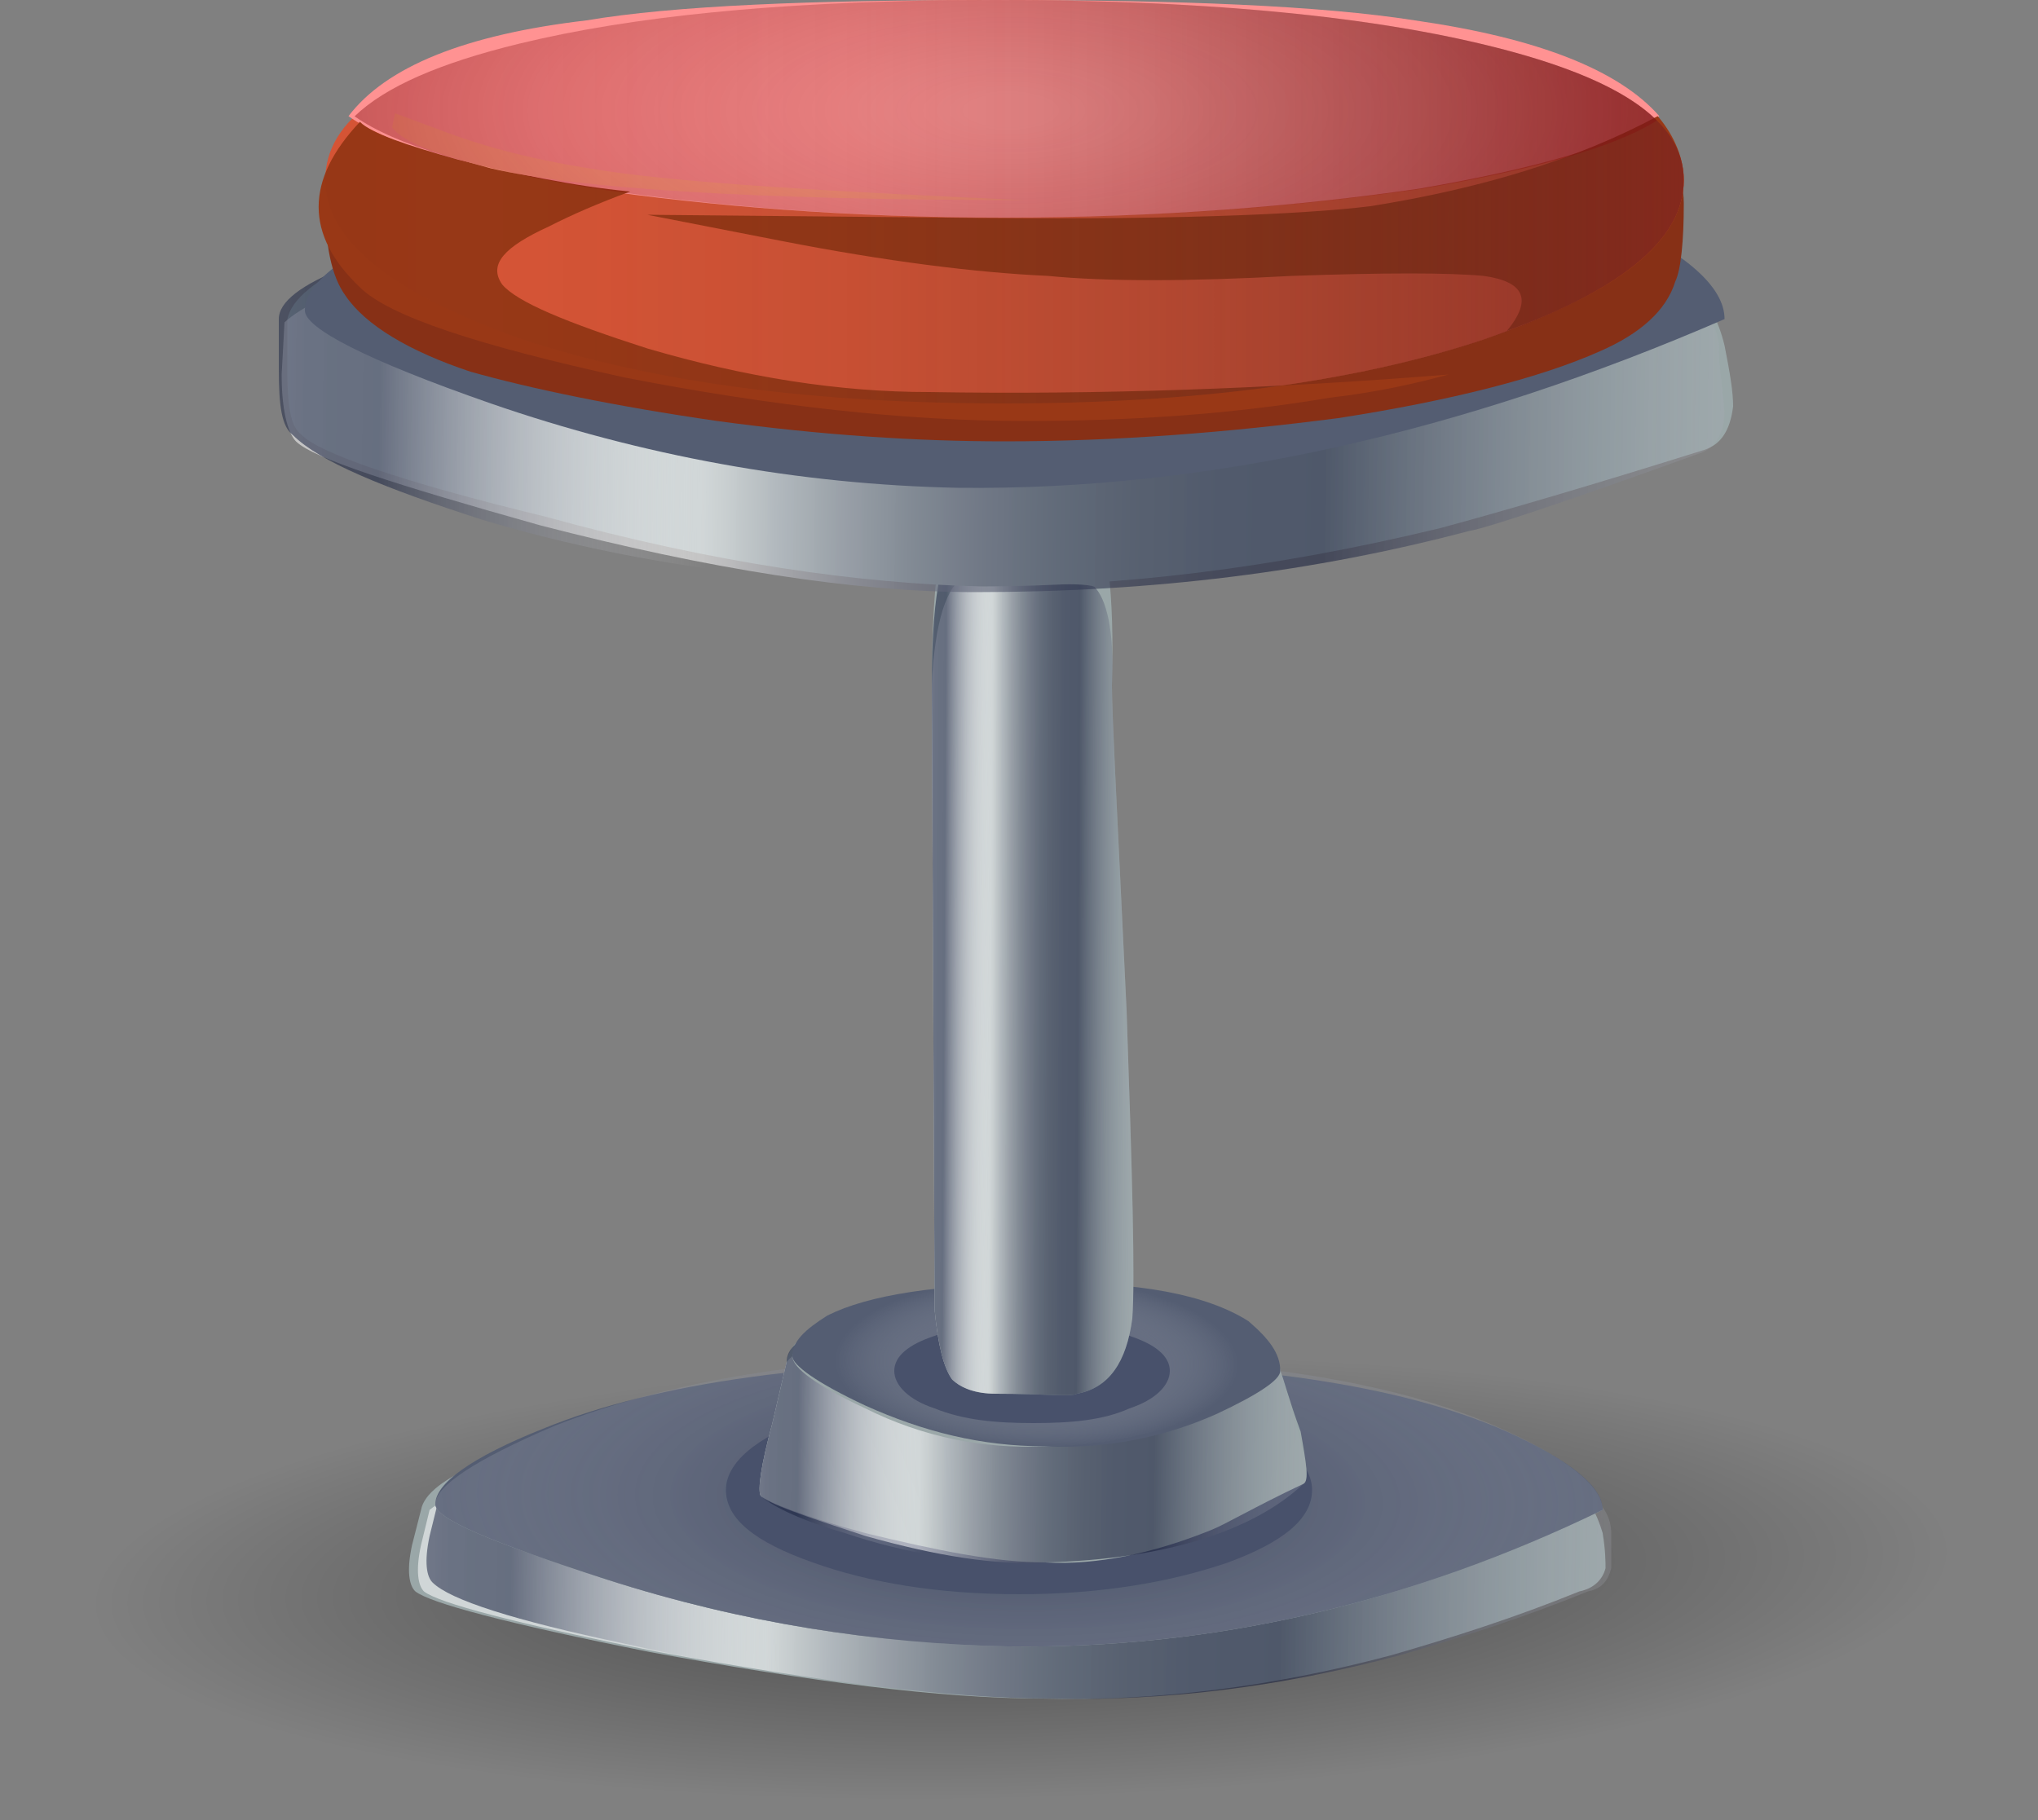 <?xml version="1.0" encoding="UTF-8" standalone="no"?>
<!-- Created with Inkscape (http://www.inkscape.org/) -->

<svg
     xmlns:dc="http://purl.org/dc/elements/1.1/"
     xmlns:cc="http://creativecommons.org/ns#"
     xmlns:rdf="http://www.w3.org/1999/02/22-rdf-syntax-ns#"
     xmlns:svg="http://www.w3.org/2000/svg"
     xmlns="http://www.w3.org/2000/svg"
     xmlns:xlink="http://www.w3.org/1999/xlink"
     xmlns:sodipodi="http://sodipodi.sourceforge.net/DTD/sodipodi-0.dtd"
     xmlns:inkscape="http://www.inkscape.org/namespaces/inkscape"
     width="500"
     height="446.6"
     id="svg3936"
     version="1.1"
     inkscape:version="0.48.5 r10040"
     sodipodi:docname="New document 3">
    <rect width="100%" height="100%" fill="#808080" stroke="none"/>
    <defs
         id="defs3938">
        <radialGradient
             inkscape:collect="always"
             xlink:href="#SVGID_1_"
             id="radialGradient3449"
             gradientUnits="userSpaceOnUse"
             gradientTransform="matrix(1,-0.029,0,-0.237,0.127,63.17)"
             cx="34.99"
             cy="62.37"
             r="32.02" />
        <radialGradient
             gradientUnits="userSpaceOnUse"
             gradientTransform="matrix(1,-0.029,0,-0.237,0.127,77.17)"
             r="32.02"
             cy="62.37"
             cx="34.99"
             id="SVGID_1_">
            <stop
                 id="stop8"
                 style="stop-color:#000000;stop-opacity:0.447"
                 offset="0.031" />
            <stop
                 id="stop10"
                 style="stop-color:#000000;stop-opacity:0"
                 offset="1" />
        </radialGradient>
        <linearGradient
             inkscape:collect="always"
             xlink:href="#SVGID_2_"
             id="linearGradient3673"
             gradientUnits="userSpaceOnUse"
             x1="26.35"
             y1="60.13"
             x2="62.05"
             y2="60.6"
             gradientTransform="matrix(7.123,0,0,7.123,304.9,122.5)" />
        <linearGradient
             id="SVGID_2_"
             gradientUnits="userSpaceOnUse"
             x1="26.35"
             y1="60.13"
             x2="62.05"
             y2="60.6">
            <stop
                 offset="0.004"
                 style="stop-color:#FFFFFF;stop-opacity:0.537"
                 id="stop19" />
            <stop
                 offset="0.016"
                 style="stop-color:#F4F4F6;stop-opacity:0.541"
                 id="stop21" />
            <stop
                 offset="0.067"
                 style="stop-color:#C1C3CB;stop-opacity:0.549"
                 id="stop23" />
            <stop
                 offset="0.118"
                 style="stop-color:#9598A5;stop-opacity:0.561"
                 id="stop25" />
            <stop
                 offset="0.172"
                 style="stop-color:#6F7385;stop-opacity:0.569"
                 id="stop27" />
            <stop
                 offset="0.228"
                 style="stop-color:#50556B;stop-opacity:0.573"
                 id="stop29" />
            <stop
                 offset="0.286"
                 style="stop-color:#383E57;stop-opacity:0.577"
                 id="stop31" />
            <stop
                 offset="0.349"
                 style="stop-color:#272E49;stop-opacity:0.58"
                 id="stop33" />
            <stop
                 offset="0.416"
                 style="stop-color:#1D2441;stop-opacity:0.584"
                 id="stop35" />
            <stop
                 offset="0.498"
                 style="stop-color:#1A213E;stop-opacity:0.584"
                 id="stop37" />
            <stop
                 offset="1"
                 style="stop-color:#FFFFFF;stop-opacity:0"
                 id="stop39" />
        </linearGradient>
        <linearGradient
             inkscape:collect="always"
             xlink:href="#SVGID_3_"
             id="linearGradient3670"
             gradientUnits="userSpaceOnUse"
             x1="5.538"
             y1="59.57"
             x2="27.06"
             y2="59.85"
             gradientTransform="matrix(7.123,0,0,7.123,304.9,122.5)" />
        <linearGradient
             id="SVGID_3_"
             gradientUnits="userSpaceOnUse"
             x1="5.538"
             y1="59.57"
             x2="27.06"
             y2="59.85">
            <stop
                 offset="0.004"
                 style="stop-color:#FFFFFF;stop-opacity:0"
                 id="stop44" />
            <stop
                 offset="0.012"
                 style="stop-color:#F6F6F8;stop-opacity:0.02"
                 id="stop46" />
            <stop
                 offset="0.071"
                 style="stop-color:#C3C6CD;stop-opacity:0.153"
                 id="stop48" />
            <stop
                 offset="0.129"
                 style="stop-color:#979BA8;stop-opacity:0.267"
                 id="stop50" />
            <stop
                 offset="0.192"
                 style="stop-color:#717689;stop-opacity:0.365"
                 id="stop52" />
            <stop
                 offset="0.255"
                 style="stop-color:#52596F;stop-opacity:0.443"
                 id="stop54" />
            <stop
                 offset="0.322"
                 style="stop-color:#3A425B;stop-opacity:0.506"
                 id="stop56" />
            <stop
                 offset="0.392"
                 style="stop-color:#29324D;stop-opacity:0.549"
                 id="stop58" />
            <stop
                 offset="0.467"
                 style="stop-color:#1F2845;stop-opacity:0.577"
                 id="stop60" />
            <stop
                 offset="0.561"
                 style="stop-color:#1C2542;stop-opacity:0.584"
                 id="stop62" />
            <stop
                 offset="1"
                 style="stop-color:#FFFFFF;stop-opacity:0"
                 id="stop64" />
        </linearGradient>
        <radialGradient
             inkscape:collect="always"
             xlink:href="#SVGID_4_"
             id="radialGradient3665"
             gradientUnits="userSpaceOnUse"
             gradientTransform="matrix(7.122,0.093,-0.035,2.665,307,381)"
             cx="35.05"
             cy="58.75"
             r="30" />
        <radialGradient
             id="SVGID_4_"
             cx="35.05"
             cy="58.75"
             r="30"
             gradientTransform="matrix(1,0.013,-0.005,0.374,0.292,36.31)"
             gradientUnits="userSpaceOnUse">
            <stop
                 offset="0"
                 style="stop-color:#1C2542;stop-opacity:0.584"
                 id="stop73" />
            <stop
                 offset="1"
                 style="stop-color:#FFFFFF;stop-opacity:0"
                 id="stop75" />
        </radialGradient>
        <linearGradient
             inkscape:collect="always"
             xlink:href="#SVGID_5_"
             id="linearGradient3628"
             gradientUnits="userSpaceOnUse"
             x1="31.64"
             y1="56.36"
             x2="47.96"
             y2="56.58"
             gradientTransform="matrix(7.123,0,0,7.123,304.9,122.5)" />
        <linearGradient
             id="SVGID_5_"
             gradientUnits="userSpaceOnUse"
             x1="31.64"
             y1="56.36"
             x2="47.96"
             y2="56.58">
            <stop
                 offset="0.004"
                 style="stop-color:#FFFFFF;stop-opacity:0.537"
                 id="stop86" />
            <stop
                 offset="0.016"
                 style="stop-color:#F4F4F6;stop-opacity:0.541"
                 id="stop88" />
            <stop
                 offset="0.067"
                 style="stop-color:#C1C3CB;stop-opacity:0.549"
                 id="stop90" />
            <stop
                 offset="0.118"
                 style="stop-color:#9598A5;stop-opacity:0.561"
                 id="stop92" />
            <stop
                 offset="0.172"
                 style="stop-color:#6F7385;stop-opacity:0.569"
                 id="stop94" />
            <stop
                 offset="0.228"
                 style="stop-color:#50556B;stop-opacity:0.573"
                 id="stop96" />
            <stop
                 offset="0.286"
                 style="stop-color:#383E57;stop-opacity:0.577"
                 id="stop98" />
            <stop
                 offset="0.349"
                 style="stop-color:#272E49;stop-opacity:0.58"
                 id="stop100" />
            <stop
                 offset="0.416"
                 style="stop-color:#1D2441;stop-opacity:0.584"
                 id="stop102" />
            <stop
                 offset="0.498"
                 style="stop-color:#1A213E;stop-opacity:0.584"
                 id="stop104" />
            <stop
                 offset="1"
                 style="stop-color:#FFFFFF;stop-opacity:0"
                 id="stop106" />
        </linearGradient>
        <linearGradient
             inkscape:collect="always"
             xlink:href="#SVGID_6_"
             id="linearGradient3625"
             gradientUnits="userSpaceOnUse"
             x1="21.97"
             y1="56.24"
             x2="31.82"
             y2="56.37"
             gradientTransform="matrix(7.123,0,0,7.123,304.9,122.5)" />
        <linearGradient
             id="SVGID_6_"
             gradientUnits="userSpaceOnUse"
             x1="21.97"
             y1="56.24"
             x2="31.82"
             y2="56.37">
            <stop
                 offset="0.004"
                 style="stop-color:#FFFFFF;stop-opacity:0"
                 id="stop111" />
            <stop
                 offset="0.012"
                 style="stop-color:#F6F6F8;stop-opacity:0.02"
                 id="stop113" />
            <stop
                 offset="0.071"
                 style="stop-color:#C3C6CD;stop-opacity:0.153"
                 id="stop115" />
            <stop
                 offset="0.129"
                 style="stop-color:#979BA8;stop-opacity:0.267"
                 id="stop117" />
            <stop
                 offset="0.192"
                 style="stop-color:#717689;stop-opacity:0.365"
                 id="stop119" />
            <stop
                 offset="0.255"
                 style="stop-color:#52596F;stop-opacity:0.443"
                 id="stop121" />
            <stop
                 offset="0.322"
                 style="stop-color:#3A425B;stop-opacity:0.506"
                 id="stop123" />
            <stop
                 offset="0.392"
                 style="stop-color:#29324D;stop-opacity:0.549"
                 id="stop125" />
            <stop
                 offset="0.467"
                 style="stop-color:#1F2845;stop-opacity:0.577"
                 id="stop127" />
            <stop
                 offset="0.561"
                 style="stop-color:#1C2542;stop-opacity:0.584"
                 id="stop129" />
            <stop
                 offset="1"
                 style="stop-color:#FFFFFF;stop-opacity:0"
                 id="stop131" />
        </linearGradient>
        <radialGradient
             inkscape:collect="always"
             xlink:href="#SVGID_7_"
             id="radialGradient3620"
             gradientUnits="userSpaceOnUse"
             gradientTransform="matrix(7.122,0.09,-0.038,3.016,307,341.2)"
             cx="35.7"
             cy="54"
             r="6.938" />
        <radialGradient
             id="SVGID_7_"
             cx="35.7"
             cy="54"
             r="6.938"
             gradientTransform="matrix(1,0.013,-0.005,0.423,0.293,30.68)"
             gradientUnits="userSpaceOnUse">
            <stop
                 offset="0"
                 style="stop-color:#1C2542;stop-opacity:0.584"
                 id="stop140" />
            <stop
                 offset="1"
                 style="stop-color:#FFFFFF;stop-opacity:0"
                 id="stop142" />
        </radialGradient>
        <linearGradient
             inkscape:collect="always"
             xlink:href="#SVGID_8_"
             id="linearGradient3583"
             gradientUnits="userSpaceOnUse"
             x1="34.1"
             y1="40.97"
             x2="40.2"
             y2="41"
             gradientTransform="matrix(7.123,0,0,7.123,304.9,122.5)" />
        <linearGradient
             id="SVGID_8_"
             gradientUnits="userSpaceOnUse"
             x1="34.1"
             y1="40.97"
             x2="40.2"
             y2="41">
            <stop
                 offset="0.004"
                 style="stop-color:#FFFFFF;stop-opacity:0.537"
                 id="stop153" />
            <stop
                 offset="0.016"
                 style="stop-color:#F4F4F6;stop-opacity:0.541"
                 id="stop155" />
            <stop
                 offset="0.067"
                 style="stop-color:#C1C3CB;stop-opacity:0.549"
                 id="stop157" />
            <stop
                 offset="0.118"
                 style="stop-color:#9598A5;stop-opacity:0.561"
                 id="stop159" />
            <stop
                 offset="0.172"
                 style="stop-color:#6F7385;stop-opacity:0.569"
                 id="stop161" />
            <stop
                 offset="0.228"
                 style="stop-color:#50556B;stop-opacity:0.573"
                 id="stop163" />
            <stop
                 offset="0.286"
                 style="stop-color:#383E57;stop-opacity:0.577"
                 id="stop165" />
            <stop
                 offset="0.349"
                 style="stop-color:#272E49;stop-opacity:0.58"
                 id="stop167" />
            <stop
                 offset="0.416"
                 style="stop-color:#1D2441;stop-opacity:0.584"
                 id="stop169" />
            <stop
                 offset="0.498"
                 style="stop-color:#1A213E;stop-opacity:0.584"
                 id="stop171" />
            <stop
                 offset="1"
                 style="stop-color:#FFFFFF;stop-opacity:0"
                 id="stop173" />
        </linearGradient>
        <linearGradient
             inkscape:collect="always"
             xlink:href="#SVGID_9_"
             id="linearGradient3580"
             gradientUnits="userSpaceOnUse"
             x1="30.46"
             y1="40.38"
             x2="34.14"
             y2="40.4"
             gradientTransform="matrix(7.123,0,0,7.123,304.9,122.5)" />
        <linearGradient
             id="SVGID_9_"
             gradientUnits="userSpaceOnUse"
             x1="30.46"
             y1="40.38"
             x2="34.14"
             y2="40.4">
            <stop
                 offset="0.004"
                 style="stop-color:#FFFFFF;stop-opacity:0"
                 id="stop178" />
            <stop
                 offset="0.012"
                 style="stop-color:#F6F6F8;stop-opacity:0.02"
                 id="stop180" />
            <stop
                 offset="0.071"
                 style="stop-color:#C3C6CD;stop-opacity:0.153"
                 id="stop182" />
            <stop
                 offset="0.129"
                 style="stop-color:#979BA8;stop-opacity:0.267"
                 id="stop184" />
            <stop
                 offset="0.192"
                 style="stop-color:#717689;stop-opacity:0.365"
                 id="stop186" />
            <stop
                 offset="0.255"
                 style="stop-color:#52596F;stop-opacity:0.443"
                 id="stop188" />
            <stop
                 offset="0.322"
                 style="stop-color:#3A425B;stop-opacity:0.506"
                 id="stop190" />
            <stop
                 offset="0.392"
                 style="stop-color:#29324D;stop-opacity:0.549"
                 id="stop192" />
            <stop
                 offset="0.467"
                 style="stop-color:#1F2845;stop-opacity:0.577"
                 id="stop194" />
            <stop
                 offset="0.561"
                 style="stop-color:#1C2542;stop-opacity:0.584"
                 id="stop196" />
            <stop
                 offset="1"
                 style="stop-color:#FFFFFF;stop-opacity:0"
                 id="stop198" />
        </linearGradient>
        <linearGradient
             inkscape:collect="always"
             xlink:href="#SVGID_10_"
             id="linearGradient3575"
             gradientUnits="userSpaceOnUse"
             x1="30.89"
             y1="26.46"
             x2="42.01"
             y2="26.5"
             gradientTransform="matrix(7.123,0,0,7.123,1005,122.5)" />
        <linearGradient
             id="SVGID_10_"
             gradientUnits="userSpaceOnUse"
             x1="30.89"
             y1="26.46"
             x2="42.01"
             y2="26.5">
            <stop
                 offset="0.004"
                 style="stop-color:#FFFFFF;stop-opacity:0"
                 id="stop207" />
            <stop
                 offset="0.012"
                 style="stop-color:#F6F6F8;stop-opacity:0.02"
                 id="stop209" />
            <stop
                 offset="0.059"
                 style="stop-color:#C3C6CD;stop-opacity:0.153"
                 id="stop211" />
            <stop
                 offset="0.106"
                 style="stop-color:#979BA8;stop-opacity:0.267"
                 id="stop213" />
            <stop
                 offset="0.157"
                 style="stop-color:#717689;stop-opacity:0.365"
                 id="stop215" />
            <stop
                 offset="0.208"
                 style="stop-color:#52596F;stop-opacity:0.443"
                 id="stop217" />
            <stop
                 offset="0.263"
                 style="stop-color:#3A425B;stop-opacity:0.506"
                 id="stop219" />
            <stop
                 offset="0.322"
                 style="stop-color:#29324D;stop-opacity:0.549"
                 id="stop221" />
            <stop
                 offset="0.384"
                 style="stop-color:#1F2845;stop-opacity:0.577"
                 id="stop223" />
            <stop
                 offset="0.463"
                 style="stop-color:#1C2542;stop-opacity:0.584"
                 id="stop225" />
            <stop
                 offset="1"
                 style="stop-color:#FFFFFF;stop-opacity:0"
                 id="stop227" />
        </linearGradient>
        <linearGradient
             inkscape:collect="always"
             xlink:href="#SVGID_11_"
             id="linearGradient3727"
             gradientUnits="userSpaceOnUse"
             x1="24.15"
             y1="28.44"
             x2="67.35"
             y2="29.02"
             gradientTransform="matrix(7.123,0,0,7.123,304.9,122.5)" />
        <linearGradient
             y2="29.02"
             x2="67.35"
             y1="28.44"
             x1="24.15"
             gradientUnits="userSpaceOnUse"
             id="SVGID_11_">
            <stop
                 id="stop238"
                 style="stop-color:#FFFFFF;stop-opacity:0.537"
                 offset="0.004" />
            <stop
                 id="stop240"
                 style="stop-color:#F4F4F6;stop-opacity:0.541"
                 offset="0.016" />
            <stop
                 id="stop242"
                 style="stop-color:#C1C3CB;stop-opacity:0.549"
                 offset="0.067" />
            <stop
                 id="stop244"
                 style="stop-color:#9598A5;stop-opacity:0.561"
                 offset="0.118" />
            <stop
                 id="stop246"
                 style="stop-color:#6F7385;stop-opacity:0.569"
                 offset="0.172" />
            <stop
                 id="stop248"
                 style="stop-color:#50556B;stop-opacity:0.573"
                 offset="0.228" />
            <stop
                 id="stop250"
                 style="stop-color:#383E57;stop-opacity:0.577"
                 offset="0.286" />
            <stop
                 id="stop252"
                 style="stop-color:#272E49;stop-opacity:0.58"
                 offset="0.349" />
            <stop
                 id="stop254"
                 style="stop-color:#1D2441;stop-opacity:0.584"
                 offset="0.416" />
            <stop
                 id="stop256"
                 style="stop-color:#1A213E;stop-opacity:0.584"
                 offset="0.498" />
            <stop
                 id="stop258"
                 style="stop-color:#FFFFFF;stop-opacity:0"
                 offset="1" />
        </linearGradient>
        <linearGradient
             inkscape:collect="always"
             xlink:href="#SVGID_12_"
             id="linearGradient3724"
             gradientUnits="userSpaceOnUse"
             x1="-1.5"
             y1="27.94"
             x2="24.5"
             y2="28.28"
             gradientTransform="matrix(7.123,0,0,7.123,304.9,122.5)" />
        <linearGradient
             y2="28.28"
             x2="24.5"
             y1="27.94"
             x1="-1.5"
             gradientUnits="userSpaceOnUse"
             id="SVGID_12_">
            <stop
                 id="stop263"
                 style="stop-color:#FFFFFF;stop-opacity:0"
                 offset="0.004" />
            <stop
                 id="stop265"
                 style="stop-color:#F6F6F8;stop-opacity:0.02"
                 offset="0.012" />
            <stop
                 id="stop267"
                 style="stop-color:#C3C6CD;stop-opacity:0.153"
                 offset="0.071" />
            <stop
                 id="stop269"
                 style="stop-color:#979BA8;stop-opacity:0.267"
                 offset="0.129" />
            <stop
                 id="stop271"
                 style="stop-color:#717689;stop-opacity:0.365"
                 offset="0.192" />
            <stop
                 id="stop273"
                 style="stop-color:#52596F;stop-opacity:0.443"
                 offset="0.255" />
            <stop
                 id="stop275"
                 style="stop-color:#3A425B;stop-opacity:0.506"
                 offset="0.322" />
            <stop
                 id="stop277"
                 style="stop-color:#29324D;stop-opacity:0.549"
                 offset="0.392" />
            <stop
                 id="stop279"
                 style="stop-color:#1F2845;stop-opacity:0.577"
                 offset="0.467" />
            <stop
                 id="stop281"
                 style="stop-color:#1C2542;stop-opacity:0.584"
                 offset="0.561" />
            <stop
                 id="stop283"
                 style="stop-color:#FFFFFF;stop-opacity:0"
                 offset="1" />
        </linearGradient>
        <linearGradient
             inkscape:collect="always"
             xlink:href="#SVGID_13_"
             id="linearGradient3719"
             gradientUnits="userSpaceOnUse"
             x1="-0.226"
             y1="25.52"
             x2="89.02"
             y2="26.69"
             gradientTransform="matrix(7.123,0,0,7.123,304.9,122.5)" />
        <linearGradient
             y2="26.69"
             x2="89.02"
             y1="25.52"
             x1="-0.226"
             gradientUnits="userSpaceOnUse"
             id="SVGID_13_">
            <stop
                 id="stop292"
                 style="stop-color:#FFFFFF;stop-opacity:0"
                 offset="0.004" />
            <stop
                 id="stop294"
                 style="stop-color:#F6F6F8;stop-opacity:0.02"
                 offset="0.012" />
            <stop
                 id="stop296"
                 style="stop-color:#C3C6CD;stop-opacity:0.153"
                 offset="0.059" />
            <stop
                 id="stop298"
                 style="stop-color:#979BA8;stop-opacity:0.267"
                 offset="0.106" />
            <stop
                 id="stop300"
                 style="stop-color:#717689;stop-opacity:0.365"
                 offset="0.157" />
            <stop
                 id="stop302"
                 style="stop-color:#52596F;stop-opacity:0.443"
                 offset="0.208" />
            <stop
                 id="stop304"
                 style="stop-color:#3A425B;stop-opacity:0.506"
                 offset="0.263" />
            <stop
                 id="stop306"
                 style="stop-color:#29324D;stop-opacity:0.549"
                 offset="0.322" />
            <stop
                 id="stop308"
                 style="stop-color:#1F2845;stop-opacity:0.577"
                 offset="0.384" />
            <stop
                 id="stop310"
                 style="stop-color:#1C2542;stop-opacity:0.584"
                 offset="0.463" />
            <stop
                 id="stop312"
                 style="stop-color:#FFFFFF;stop-opacity:0"
                 offset="1" />
        </linearGradient>
        <linearGradient
             inkscape:collect="always"
             xlink:href="#SVGID_14_"
             id="linearGradient3485"
             gradientUnits="userSpaceOnUse"
             gradientTransform="matrix(-7.123,0,0,-7.123,664.9,122.5)"
             x1="-66.65"
             y1="-22.45"
             x2="-5.45"
             y2="-22.45" />
        <linearGradient
             id="SVGID_14_"
             gradientUnits="userSpaceOnUse"
             x1="-66.65"
             y1="-22.45"
             x2="-5.45"
             y2="-22.45"
             gradientTransform="scale(-1,-1)">
            <stop
                 offset="0"
                 style="stop-color:#A12420"
                 id="stop321" />
            <stop
                 offset="0.016"
                 style="stop-color:#9D2420;stop-opacity:0.965"
                 id="stop323" />
            <stop
                 offset="0.153"
                 style="stop-color:#782220;stop-opacity:0.671"
                 id="stop325" />
            <stop
                 offset="0.298"
                 style="stop-color:#592120;stop-opacity:0.427"
                 id="stop327" />
            <stop
                 offset="0.447"
                 style="stop-color:#412020;stop-opacity:0.235"
                 id="stop329" />
            <stop
                 offset="0.608"
                 style="stop-color:#302020;stop-opacity:0.102"
                 id="stop331" />
            <stop
                 offset="0.784"
                 style="stop-color:#261F20;stop-opacity:0.024"
                 id="stop333" />
            <stop
                 offset="1"
                 style="stop-color:#231F20;stop-opacity:0"
                 id="stop335" />
        </linearGradient>
        <radialGradient
             inkscape:collect="always"
             xlink:href="#SVGID_15_"
             id="radialGradient3481"
             gradientUnits="userSpaceOnUse"
             gradientTransform="matrix(7.123,0,0,-2.659,664.9,311.2)"
             cx="34.7"
             cy="19.25"
             r="46.24" />
        <radialGradient
             id="SVGID_15_"
             cx="34.7"
             cy="19.25"
             r="46.24"
             gradientTransform="matrix(1,0,0,-0.373,0,26.44)"
             gradientUnits="userSpaceOnUse">
            <stop
                 offset="0.031"
                 style="stop-color:#9C0C0E;stop-opacity:0"
                 id="stop342" />
            <stop
                 offset="0.329"
                 style="stop-color:#8D0C0E;stop-opacity:0.239"
                 id="stop344" />
            <stop
                 offset="0.722"
                 style="stop-color:#730C0E;stop-opacity:0.651"
                 id="stop346" />
            <stop
                 offset="0.808"
                 style="stop-color:#6E0C0E;stop-opacity:0.808"
                 id="stop348" />
            <stop
                 offset="0.977"
                 style="stop-color:#690C0E;stop-opacity:0.949"
                 id="stop350" />
        </radialGradient>
        <radialGradient
             r="32.02"
             cy="62.37"
             cx="34.99"
             gradientTransform="matrix(7.12,-0.203,0,-1.687,306.3,672.4)"
             gradientUnits="userSpaceOnUse"
             id="radialGradient3934"
             xlink:href="#SVGID_1_"
             inkscape:collect="always" />
        <linearGradient
             inkscape:collect="always"
             xlink:href="#SVGID_13_"
             id="linearGradient4376"
             gradientUnits="userSpaceOnUse"
             gradientTransform="matrix(7.123,0,0,7.123,304.9,-177.5)"
             x1="-0.226"
             y1="25.52"
             x2="89.02"
             y2="26.69" />
        <linearGradient
             inkscape:collect="always"
             xlink:href="#SVGID_12_"
             id="linearGradient4378"
             gradientUnits="userSpaceOnUse"
             gradientTransform="matrix(7.123,0,0,7.123,304.9,-77.5)"
             x1="-1.5"
             y1="27.94"
             x2="24.5"
             y2="28.28" />
        <linearGradient
             inkscape:collect="always"
             xlink:href="#SVGID_11_"
             id="linearGradient4380"
             gradientUnits="userSpaceOnUse"
             gradientTransform="matrix(7.123,0,0,7.123,304.9,-77.5)"
             x1="24.15"
             y1="28.44"
             x2="67.35"
             y2="29.02" />
        <linearGradient
             inkscape:collect="always"
             xlink:href="#SVGID_11_"
             id="linearGradient4407"
             gradientUnits="userSpaceOnUse"
             gradientTransform="matrix(7.123,0,0,7.123,304.9,-77.5)"
             x1="24.15"
             y1="28.44"
             x2="67.35"
             y2="29.02" />
        <linearGradient
             inkscape:collect="always"
             xlink:href="#SVGID_12_"
             id="linearGradient4409"
             gradientUnits="userSpaceOnUse"
             gradientTransform="matrix(7.123,0,0,7.123,304.9,-77.5)"
             x1="-1.5"
             y1="27.94"
             x2="24.5"
             y2="28.28" />
        <linearGradient
             inkscape:collect="always"
             xlink:href="#SVGID_14_"
             id="linearGradient4411"
             gradientUnits="userSpaceOnUse"
             gradientTransform="matrix(-7.123,0,0,-7.123,664.9,122.5)"
             x1="-66.65"
             y1="-22.45"
             x2="-5.45"
             y2="-22.45" />
        <radialGradient
             inkscape:collect="always"
             xlink:href="#SVGID_15_"
             id="radialGradient4413"
             gradientUnits="userSpaceOnUse"
             gradientTransform="matrix(7.123,0,0,-2.659,664.9,311.2)"
             cx="34.7"
             cy="19.25"
             r="46.24" />
        <radialGradient
             inkscape:collect="always"
             xlink:href="#SVGID_15_"
             id="radialGradient4416"
             gradientUnits="userSpaceOnUse"
             gradientTransform="matrix(7.123,0,0,-2.659,304.9,111.2)"
             cx="34.7"
             cy="19.25"
             r="46.24" />
        <linearGradient
             inkscape:collect="always"
             xlink:href="#SVGID_14_"
             id="linearGradient4419"
             gradientUnits="userSpaceOnUse"
             gradientTransform="matrix(-7.123,0,0,-7.123,304.9,-77.5)"
             x1="-66.65"
             y1="-22.45"
             x2="-5.45"
             y2="-22.45" />
        <linearGradient
             inkscape:collect="always"
             xlink:href="#SVGID_14_"
             id="linearGradient4425"
             gradientUnits="userSpaceOnUse"
             gradientTransform="matrix(-7.123,0,0,-7.123,304.9,-77.5)"
             x1="-66.65"
             y1="-22.45"
             x2="-5.45"
             y2="-22.45" />
        <radialGradient
             inkscape:collect="always"
             xlink:href="#SVGID_15_"
             id="radialGradient4427"
             gradientUnits="userSpaceOnUse"
             gradientTransform="matrix(7.123,0,0,-2.659,304.9,111.2)"
             cx="34.7"
             cy="19.25"
             r="46.24" />
        <radialGradient
             inkscape:collect="always"
             xlink:href="#SVGID_15_"
             id="radialGradient4430"
             gradientUnits="userSpaceOnUse"
             gradientTransform="matrix(7.123,0,0,-2.659,304.9,129.2)"
             cx="34.7"
             cy="19.25"
             r="46.24" />
        <linearGradient
             inkscape:collect="always"
             xlink:href="#SVGID_14_"
             id="linearGradient4433"
             gradientUnits="userSpaceOnUse"
             gradientTransform="matrix(-7.123,0,0,-7.123,304.9,-59.5)"
             x1="-66.65"
             y1="-22.45"
             x2="-5.45"
             y2="-22.45" />
        <linearGradient
             inkscape:collect="always"
             xlink:href="#SVGID_14_"
             id="linearGradient4446"
             gradientUnits="userSpaceOnUse"
             gradientTransform="matrix(-7.123,0,0,-7.123,304.9,-59.5)"
             x1="-66.65"
             y1="-22.45"
             x2="-5.45"
             y2="-22.45" />
        <radialGradient
             inkscape:collect="always"
             xlink:href="#SVGID_15_"
             id="radialGradient4448"
             gradientUnits="userSpaceOnUse"
             gradientTransform="matrix(7.123,0,0,-2.659,304.9,129.2)"
             cx="34.7"
             cy="19.25"
             r="46.24" />
        <linearGradient
             inkscape:collect="always"
             xlink:href="#SVGID_2_"
             id="linearGradient4450"
             gradientUnits="userSpaceOnUse"
             gradientTransform="matrix(7.123,0,0,7.123,304.9,122.5)"
             x1="26.35"
             y1="60.13"
             x2="62.05"
             y2="60.6" />
        <linearGradient
             inkscape:collect="always"
             xlink:href="#SVGID_3_"
             id="linearGradient4452"
             gradientUnits="userSpaceOnUse"
             gradientTransform="matrix(7.123,0,0,7.123,304.9,122.5)"
             x1="5.538"
             y1="59.57"
             x2="27.06"
             y2="59.85" />
        <radialGradient
             inkscape:collect="always"
             xlink:href="#SVGID_4_"
             id="radialGradient4454"
             gradientUnits="userSpaceOnUse"
             gradientTransform="matrix(7.122,0.093,-0.035,2.665,307,381)"
             cx="35.05"
             cy="58.75"
             r="30" />
        <linearGradient
             inkscape:collect="always"
             xlink:href="#SVGID_5_"
             id="linearGradient4456"
             gradientUnits="userSpaceOnUse"
             gradientTransform="matrix(7.123,0,0,7.123,304.9,122.5)"
             x1="31.64"
             y1="56.36"
             x2="47.96"
             y2="56.58" />
        <linearGradient
             inkscape:collect="always"
             xlink:href="#SVGID_6_"
             id="linearGradient4458"
             gradientUnits="userSpaceOnUse"
             gradientTransform="matrix(7.123,0,0,7.123,304.9,122.5)"
             x1="21.97"
             y1="56.24"
             x2="31.82"
             y2="56.37" />
        <radialGradient
             inkscape:collect="always"
             xlink:href="#SVGID_7_"
             id="radialGradient4460"
             gradientUnits="userSpaceOnUse"
             gradientTransform="matrix(7.122,0.09,-0.038,3.016,307,341.2)"
             cx="35.7"
             cy="54"
             r="6.938" />
        <linearGradient
             inkscape:collect="always"
             xlink:href="#SVGID_8_"
             id="linearGradient4462"
             gradientUnits="userSpaceOnUse"
             gradientTransform="matrix(7.123,0,0,7.123,304.9,122.5)"
             x1="34.1"
             y1="40.97"
             x2="40.2"
             y2="41" />
        <linearGradient
             inkscape:collect="always"
             xlink:href="#SVGID_9_"
             id="linearGradient4464"
             gradientUnits="userSpaceOnUse"
             gradientTransform="matrix(7.123,0,0,7.123,304.9,122.5)"
             x1="30.46"
             y1="40.38"
             x2="34.14"
             y2="40.4" />
    </defs>
    <sodipodi:namedview
         id="base"
         pagecolor="#ffffff"
         bordercolor="#666666"
         borderopacity="1.0"
         inkscape:pageopacity="0.0"
         inkscape:pageshadow="2"
         inkscape:zoom="1.22"
         inkscape:cx="352.1"
         inkscape:cy="193.7"
         inkscape:document-units="px"
         inkscape:current-layer="layer1"
         showgrid="false"
         fit-margin-top="0"
         fit-margin-left="0"
         fit-margin-right="0"
         fit-margin-bottom="0" />
    <g
         inkscape:label="Layer 1"
         inkscape:groupmode="layer"
         id="layer1"
         transform="translate(-304.9,-172.9)">
        <path
             inkscape:connector-curvature="0"
             id="path12"
             d="M 731.5,512.8 C 780,523.5 804.9,536.3 804.9,552.7 804.9,569.1 780.7,584 731.5,596.9 683.1,609.7 624,617.5 554.9,618.9 485.8,621.1 427.4,616.8 378.3,606.8 329.8,596.9 304.9,583.3 304.9,566.9 304.9,550.6 329.1,536.3 378.3,523.5 426.7,510 485.8,502.8 554.9,500.7 624,499.3 682.4,502.8 731.5,512.8 z"
             style="fill:url(#radialGradient3934);fill-rule:evenodd" />
        <g
             id="g4388">
            <path
                 inkscape:connector-curvature="0"
                 id="path16"
                 d="M 578.4,510.7 C 624.7,511.4 657.5,517.1 676.7,526.3 688.1,531.3 695.2,539.2 698.1,549.1 698.8,553.4 698.8,556.3 698.8,557.7 698.1,560.5 695.9,562.7 692.4,563.4 676.7,569.8 661,574.8 646.1,579.1 616.9,586.9 588.4,590.4 560.6,589.7 535.7,589.7 503.6,585.5 464.4,578.3 428.8,571.2 410.3,566.2 406.8,563.4 405.3,562 404.6,558.4 406,552 L 408.2,543.4 C 409.6,535.6 428.1,527.8 463.7,520.6 501.5,512.8 539.2,509.3 578.4,510.7 z"
                 style="fill:#9aa7a8;fill-rule:evenodd" />
            <path
                 inkscape:connector-curvature="0"
                 id="path41"
                 d="M 578.4,514.2 C 624.7,514.9 658.9,520.6 679.5,529.9 693.1,536.3 700.2,542 700.2,549.1 700.2,551.3 700.2,554.1 700.2,557.7 699.5,560.5 698.1,562.7 694.5,563.4 678.8,569.8 663.2,574.8 648.2,579.1 619,586.9 590.5,590.4 562.7,589.7 537.8,589.7 505.8,585.5 466.6,578.3 431,571.2 412.4,566.2 408.9,563.4 407.5,562 406.8,558.4 408.2,552 L 410.3,543.4 C 417.4,537.7 436,531.3 467.3,524.9 505.8,516.4 542.1,512.8 578.4,514.2 z"
                 style="fill:url(#linearGradient4450);fill-rule:evenodd" />
            <path
                 inkscape:connector-curvature="0"
                 id="path66"
                 d="M 580.5,512.1 C 627.5,512.1 661.7,517.1 683.1,527.1 695.9,532.8 702.3,539.9 702.3,547 702.3,551.3 701.6,554.1 701.6,555.5 700.9,558.4 699.5,560.5 696.6,561.2 679.5,569.8 666.7,574.8 659.6,576.9 635.4,584 603.3,587.6 564.9,587.6 528.5,587.6 492.2,584 458,576.2 431,570.5 415.3,565.5 411,561.2 409.6,559.8 408.9,556.3 410.3,549.8 L 412.4,541.3 C 412.4,534.9 430.3,527.8 465.9,521.4 502.9,514.9 540.7,511.4 580.5,512.1 z"
                 style="fill:url(#linearGradient4452);fill-rule:evenodd" />
            <path
                 inkscape:connector-curvature="0"
                 id="path68"
                 d="M 698.1,543.4 C 651.1,566.2 602.6,577.6 552.1,576.9 520,576.2 487.2,571.2 453.8,560.5 425.3,551.3 411.7,545.6 411.7,542 411.7,539.2 426.7,532.8 457.3,522.8 493.6,512.1 527.1,506.4 559.9,507.1 609.7,507.1 656,519.9 698.1,543.4 z"
                 style="fill:#9aa7a8;fill-rule:evenodd" />
            <path
                 inkscape:connector-curvature="0"
                 id="path70"
                 d="M 698.1,543.4 C 651.1,566.2 602.6,577.6 552.1,576.9 520,576.2 487.2,571.2 453.8,560.5 425.3,551.3 411.7,545.6 411.7,542 411.7,537 420.3,530.6 438.1,523.5 465.9,512.1 506.5,506.4 559.9,507.1 610.5,507.1 648.9,512.8 674.6,524.2 690.2,531.3 698.1,537.7 698.1,543.4 z"
                 style="fill:#545d72;fill-rule:evenodd" />
            <path
                 inkscape:connector-curvature="0"
                 id="path77"
                 d="M 698.1,543.4 C 651.1,566.2 602.6,577.6 552.1,576.9 520,576.2 487.2,571.2 453.8,560.5 425.3,551.3 411.7,545.6 411.7,542 411.7,537.7 421,531.3 440.9,522.8 468,512.1 503.6,505.7 547.8,505.7 602.6,505 643.9,510.7 671.7,522.8 689.5,530.6 698.1,537.7 698.1,543.4 z"
                 style="fill:url(#radialGradient4454);fill-rule:evenodd" />
            <path
                 style="fill:#48516b;fill-rule:evenodd"
                 d="M 626.8,538.5 C 626.8,545.6 619.7,551.3 606.2,556.3 591.9,561.2 574.8,564.1 554.9,564.1 535,564.1 517.9,561.2 504.3,556.3 490.1,551.3 483,545.6 483,538.5 483,532 490.1,525.6 504.3,520.6 517.9,516.4 535,513.5 554.9,513.5 574.8,513.5 591.9,516.4 606.2,520.6 619.7,525.6 626.8,532 626.8,538.5 z"
                 id="path79"
                 inkscape:connector-curvature="0" />
            <path
                 inkscape:connector-curvature="0"
                 id="path83"
                 d="M 520,493.6 C 533.5,490.7 550.6,489.3 569.1,490.7 589.1,491.4 602.6,493.6 609.7,497.9 614,500 616.9,503.6 619,509.3 619.7,510.7 621.1,516.4 624,524.2 625.4,532 626.1,536.3 624.7,537 612.6,542.7 605.5,547 601.9,548.4 587.7,554.1 574.1,557 561.3,556.3 549.2,556.3 535,553.4 517.2,549.1 501.5,544.9 492.9,541.3 491.5,539.9 490.8,538.5 491.5,532.8 494.4,522.1 L 497.9,507.1 C 498.6,501.4 505.8,497.1 520,493.6 z"
                 style="fill:#9aa7a8;fill-rule:evenodd" />
            <path
                 inkscape:connector-curvature="0"
                 id="path108"
                 d="M 520,497.1 C 535,493.6 550.6,492.2 567.7,492.9 589.8,493.6 604.8,496.4 611.9,500 615.4,502.1 617.6,505 619,509.3 619.7,511.4 621.1,516.4 623.3,524.2 625.4,531.3 626.1,535.6 624.7,537 612.6,548.4 591.2,555.5 561.3,556.3 549.2,557 535,554.8 517.2,549.8 502.2,544.9 493.6,542 491.5,539.9 490.8,538.5 491.5,532.8 494.4,522.1 L 497.9,507.1 C 500.8,503.6 507.9,500 520,497.1 z"
                 style="fill:url(#linearGradient4456);fill-rule:evenodd" />
            <path
                 inkscape:connector-curvature="0"
                 id="path133"
                 d="M 518.6,496.4 C 531.4,493.6 547.8,492.9 567.7,492.9 590.5,492.9 604.8,495 612.6,499.3 614.7,500.7 616.9,504.3 619,509.3 620.4,513.5 621.9,518.5 623.3,524.2 625.4,532 625.4,536.3 624.7,537 617.6,542 611.2,546.3 606.2,548.4 594.8,553.4 579.1,556.3 561.3,556.3 543.5,557 527.1,554.1 512.2,549.1 500.1,545.6 493.6,542 491.5,539.9 490.8,538.5 491.5,532.8 494.4,522.1 L 497.9,507.1 C 497.9,502.1 505,498.6 518.6,496.4 z"
                 style="fill:url(#linearGradient4458);fill-rule:evenodd" />
            <path
                 inkscape:connector-curvature="0"
                 id="path135"
                 d="M 619,509.3 C 619,511.4 613.3,514.2 602.6,518.5 589.1,524.2 575.6,527.1 561.3,527.8 546.4,528.5 531.4,525.6 517.2,518.5 505,512.8 499.3,508.5 499.3,505.7 499.3,503.6 505,500.7 516.4,495.7 530.7,490 544.9,487.2 560.6,487.9 575.6,487.9 589.8,491.4 602.6,497.9 613.3,502.8 619,506.4 619,509.3 z"
                 style="fill:#9aa7a8;fill-rule:evenodd" />
            <path
                 inkscape:connector-curvature="0"
                 id="path137"
                 d="M 619,509.3 C 619,511.4 614,514.9 603.3,519.9 590.5,525.6 576.3,528.5 561.3,527.8 545.6,527.8 531.4,524.2 517.2,517.8 505,512.1 499.3,507.8 499.3,505.7 499.3,502.1 502.2,499.3 507.9,495.7 517.9,490.7 535,487.9 560.6,487.9 584.1,487.2 601.2,490.7 611.2,497.1 616.2,501.4 619,505 619,509.3 z"
                 style="fill:#545d72;fill-rule:evenodd" />
            <path
                 inkscape:connector-curvature="0"
                 id="path144"
                 d="M 619,509.3 C 619,511.4 614,514.2 603.3,519.2 590.5,524.2 576.3,527.8 561.3,527.8 544.9,528.5 530,524.9 516.4,517.8 505,512.8 499.3,508.5 499.3,505.7 499.3,502.8 502.9,499.3 508.6,495.7 518.6,490.7 534.2,487.9 554.9,487.2 579.8,486.5 597.6,489.3 609,495.7 616.2,500 619,504.3 619,509.3 z"
                 style="fill:url(#radialGradient4460);fill-rule:evenodd" />
            <path
                 style="fill:#48516b;fill-rule:evenodd"
                 d="M 591.9,509.3 C 591.9,512.8 588.4,516.4 582,518.5 575.6,521.4 567.7,522.1 558.5,522.1 549.2,522.1 541.4,521.4 534.2,518.5 527.8,516.4 524.3,512.8 524.3,509.3 524.3,505.7 527.8,502.8 534.2,500.7 541.4,497.9 549.2,496.4 558.5,496.4 567.7,496.4 575.6,497.9 582,500.7 588.4,502.8 591.9,505.7 591.9,509.3 z"
                 id="path146"
                 inkscape:connector-curvature="0" />
            <path
                 inkscape:connector-curvature="0"
                 id="path150"
                 d="M 533.5,341.2 C 533.5,312 536.4,296.3 541.4,294.9 544.9,293.4 550.6,295.6 559.2,300.6 568.4,300.6 572.7,300.6 573.4,300.6 576.3,304.1 578.4,317.7 577.7,341.2 577.7,348.3 579.1,374.6 581.3,420.9 582.7,461.5 583.4,486.5 582.7,496.4 581.3,507.1 577,513.5 569.1,514.9 567.7,515.7 561.3,514.9 549.2,514.9 544.2,514.9 540.7,513.5 538.5,511.4 536.4,508.5 535,502.8 534.2,494.3 L 533.5,341.2 z"
                 style="fill:#9aa7a8;fill-rule:evenodd" />
            <path
                 inkscape:connector-curvature="0"
                 id="path175"
                 d="M 533.5,341.2 C 534.2,325.5 537.1,316.2 542.1,314.1 544.9,313.4 549.9,314.1 558.5,316.2 567,316.2 572,316.2 573.4,316.9 576.3,319.8 578.4,327.6 577.7,341.2 577.7,348.3 579.1,374.6 581.3,420.9 582.7,461.5 583.4,486.5 582.7,496.4 581.3,507.1 577,513.5 569.1,514.9 567.7,515.7 561.3,514.9 549.2,514.9 544.2,514.9 540.7,513.5 538.5,511.4 536.4,508.5 535,502.8 534.2,494.3 L 533.5,341.2 z"
                 style="fill:url(#linearGradient4462);fill-rule:evenodd" />
            <path
                 inkscape:connector-curvature="0"
                 id="path200"
                 d="M 533.5,341.2 C 533.5,316.9 536.4,304.8 541.4,306.3 544.2,307 549.9,310.5 558.5,316.2 567,316.2 572,316.2 573.4,316.9 576.3,319.8 578.4,327.6 577.7,341.2 577.7,361.8 578.4,388.2 579.1,420.9 580.5,460.1 581.3,485 582.7,496.4 584.1,509.3 573.4,515.7 549.2,514.9 544.2,514.9 540.7,513.5 538.5,511.4 536.4,508.5 535,502.8 534.2,494.3 L 533.5,341.2 z"
                 style="fill:url(#linearGradient4464);fill-rule:evenodd" />
        </g>
        <g
             id="g4382"
             transform="translate(0,140)">
            <path
                 style="fill:#9aa7a8;fill-rule:evenodd"
                 d="M 582.7,69.2 C 638.9,70.6 678.8,77.1 702.3,89.2 716.6,95.6 725.1,105.5 728,117.7 729.4,124.8 730.1,129.1 730.1,132.6 729.4,138.3 727.3,141.9 723,143.3 695.9,151.8 673.8,158.3 658.2,162.5 616.9,172.5 579.1,176.8 545.6,176.8 515.7,176.1 480.1,171.1 438.8,159.7 403.2,151.1 383.2,144 379,139.7 376.1,137.6 375.4,132.6 375.4,123.4 L 375.4,111.2 C 377.5,101.3 399.6,91.3 443.1,82 488.7,72.1 535,67.8 582.7,69.2 z"
                 id="path235"
                 inkscape:connector-curvature="0" />
            <path
                 style="fill:url(#linearGradient4407);fill-rule:evenodd"
                 d="M 578.4,74.9 C 635.4,76.3 676.7,83.5 702.3,94.9 718.7,102.7 727.3,111.2 726.6,119.1 726.6,121.9 727.3,126.9 728,134 728,139 725.8,142.6 722.3,144 688.8,156.1 669.6,162.5 665.3,163.2 627.5,173.2 587.7,178.2 544.2,178.2 514.3,178.2 478.7,172.5 437.4,161.8 401.8,151.8 381.8,145.4 377.5,141.2 375.4,139 374,133.3 374,124.8 L 374.7,112 C 382.5,104.8 405.3,97 443.8,88.5 490.1,78.5 535,73.5 578.4,74.9 z"
                 id="path260"
                 inkscape:connector-curvature="0" />
            <path
                 style="fill:url(#linearGradient4409);fill-rule:evenodd"
                 d="M 577.7,73.5 C 635.4,74.2 677.4,79.9 702.3,92.7 718,100.6 725.8,109.1 725.8,117.7 725.8,121.2 725.8,126.2 725.8,132.6 725.1,138.3 723.7,141.9 720.9,143.3 676.7,165.4 616.9,176.8 543.5,176.8 498.6,176.8 458.7,171.1 423.1,160.4 398.9,152.6 383.2,146.1 376.8,139.7 374,137.6 373.3,132.6 373.3,123.4 L 373.3,111.2 C 373.3,102.7 395.4,94.2 438.8,85.6 483,77.8 529.3,73.5 577.7,73.5 z"
                 id="path285"
                 inkscape:connector-curvature="0" />
            <path
                 style="fill:#545d72;fill-rule:evenodd"
                 d="M 728,111.2 C 663.9,139 601.2,153.3 539.9,152.6 500.8,151.8 462.3,144.7 425.3,131.9 394.6,121.2 379.7,113.4 379.7,109.1 379.7,102 390.4,94.2 411.7,85.6 445.2,71.4 494.4,64.2 559.9,64.2 621.9,64.2 668.1,71.4 699.5,86.3 718.7,94.9 728,103.4 728,111.2 z"
                 id="path289"
                 inkscape:connector-curvature="0" />
        </g>
        <g
             id="g4339"
             transform="translate(340,-60)">
            <path
                 inkscape:connector-curvature="0"
                 id="path316"
                 d="M 378,282.8 C 378,292 377.3,299.1 375.9,302 373.7,309.1 367.3,314.8 357.4,319.1 343.1,325.5 321,331.2 293.2,335.5 266.2,339 239.1,341.2 211.3,341.2 190,341.2 166.5,339.7 140.8,336.2 115.9,332.6 95.2,328.3 80.3,324.1 65.3,319.1 54.6,312.7 49.7,305.5 46.1,300.6 44.7,292.7 44.7,282.8 44.7,267.8 61.1,257.1 93.1,250.7 119.5,245.7 158.6,242.9 211.3,242.9 263.3,242.9 303.2,245.7 328.9,250.7 361.6,257.1 378,267.8 378,282.8 z"
                 style="fill:#873016;fill-rule:evenodd" />
            <path
                 inkscape:connector-curvature="0"
                 id="path318"
                 d="M 378,277.1 C 378,292 361.6,304.8 328.9,316.2 296.8,326.9 256.9,331.9 211.3,331.9 165,331.9 125.9,326.9 93.1,316.2 61.1,304.8 44.7,292 44.7,277.1 44.7,262.1 60.3,251.4 92.4,243.6 121.6,236.5 160.1,232.9 209.2,232.9 258.3,232.9 297.5,236.5 328.1,243.6 360.9,251.4 378,262.1 378,277.1 z"
                 style="fill:#d85536;fill-rule:evenodd" />
            <path
                 inkscape:connector-curvature="0"
                 id="path339"
                 d="M 209.2,232.9 C 254.8,232.9 289,234.3 312,237.9 342,242.2 362,250 372,261.4 362,268.5 342,274.2 313,279.2 283.3,283.5 249.1,286.3 211.3,286.3 172.9,286.3 139.4,283.5 109.5,279.2 80.3,274.2 60.3,268.5 50.4,261.4 59.6,249.3 78.9,241.4 108.8,237.9 130.1,234.3 163.6,232.9 209.2,232.9 z"
                 style="fill:#ff9292;fill-rule:evenodd" />
            <path
                 inkscape:connector-curvature="0"
                 id="path354"
                 d="M 192.8,329.1 C 234.1,329.8 276.9,328.3 320.3,324.8 312.5,326.9 303.2,329.1 291.1,330.5 266.2,334.7 241.3,336.2 216.3,336.2 187.1,336.2 154.4,332.6 118,325.5 82.4,317.7 60.3,310.5 53.2,303.4 39.7,290.6 39.7,277.1 53.2,262.8 56.1,265.7 64.6,268.5 77.4,272.1 91.7,275.6 105.2,278.5 119.5,279.9 111.6,282.8 105.2,285.6 99.5,288.5 88.8,293.4 84.6,297.7 88.1,302.7 91.7,307 103.8,312 123.7,318.4 147.9,325.5 170.7,329.1 192.8,329.1 z"
                 style="fill:#993816;fill-rule:evenodd" />
            <path
                 inkscape:connector-curvature="0"
                 id="path356"
                 d="M 334.6,314.1 C 341,306.3 338.8,302 328.9,300.6 320.3,299.8 304.6,299.8 281.9,300.6 256.2,302 236.3,302 222,300.6 204.2,299.8 182.1,297 156.5,292 L 123.7,285.6 197.1,286.3 C 249.1,287 284,285.6 301.1,283.5 328.1,279.2 351.7,272.1 371.6,261.4 375.9,266.4 378,272.1 378,277.1 378,291.3 363.8,303.4 334.6,314.1 z"
                 style="fill:#993816;fill-rule:evenodd" />
            <path
                 inkscape:connector-curvature="0"
                 id="path358"
                 d="M 61.8,260.7 75.3,265.7 C 86.7,269.9 99.5,272.8 113.8,274.9 133.7,277.8 167.9,279.9 216.3,282 150.1,282 106.6,279.2 85.3,274.2 71.7,270.6 63.9,267.8 61.1,264.2 L 61.8,260.7 z"
                 style="fill:#ff9d83;fill-rule:evenodd" />
        </g>
        <g
             id="g4442"
             transform="translate(0,122)">
            <path
                 inkscape:connector-curvature="0"
                 id="path337"
                 d="M 718,95.1 C 718,110 702,122.8 669,134.2 637,144.9 596.9,149.9 551.3,149.9 505,149.9 465.9,144.9 433.1,134.2 401.1,122.8 384.7,110 384.7,95.1 384.7,80.1 400.3,69.4 432.4,61.6 461.6,54.5 500.1,50.9 549.2,50.9 598.3,50.9 638,54.5 668,61.6 701,69.4 718,80.1 718,95.1 z"
                 style="fill:url(#linearGradient4446);fill-rule:evenodd" />
            <path
                 id="path352"
                 d="M 549.2,50.91 C 546.1,50.91 543.1,50.91 540.1,50.94 539.9,50.94 539.7,50.94 539.6,50.94 495,51.38 459.7,54.97 432.4,61.59 412.8,66.35 399.4,72.2 391.9,79.44 401.9,86.52 421.1,92.2 450.9,97.19 480.1,101.5 514.3,104.3 552.1,104.3 590.5,104.3 624,101.5 654,97.19 681.5,92.44 700.9,87.08 711.4,80.47 703.6,72.75 689.1,66.58 668,61.59 639.9,54.94 603.2,51.36 558.3,50.94 555.5,50.93 552.8,50.91 549.9,50.91 549.7,50.91 549.4,50.91 549.2,50.91 z"
                 style="fill:url(#radialGradient4448);fill-rule:evenodd"
                 inkscape:connector-curvature="0" />
        </g>
    </g>
</svg>
